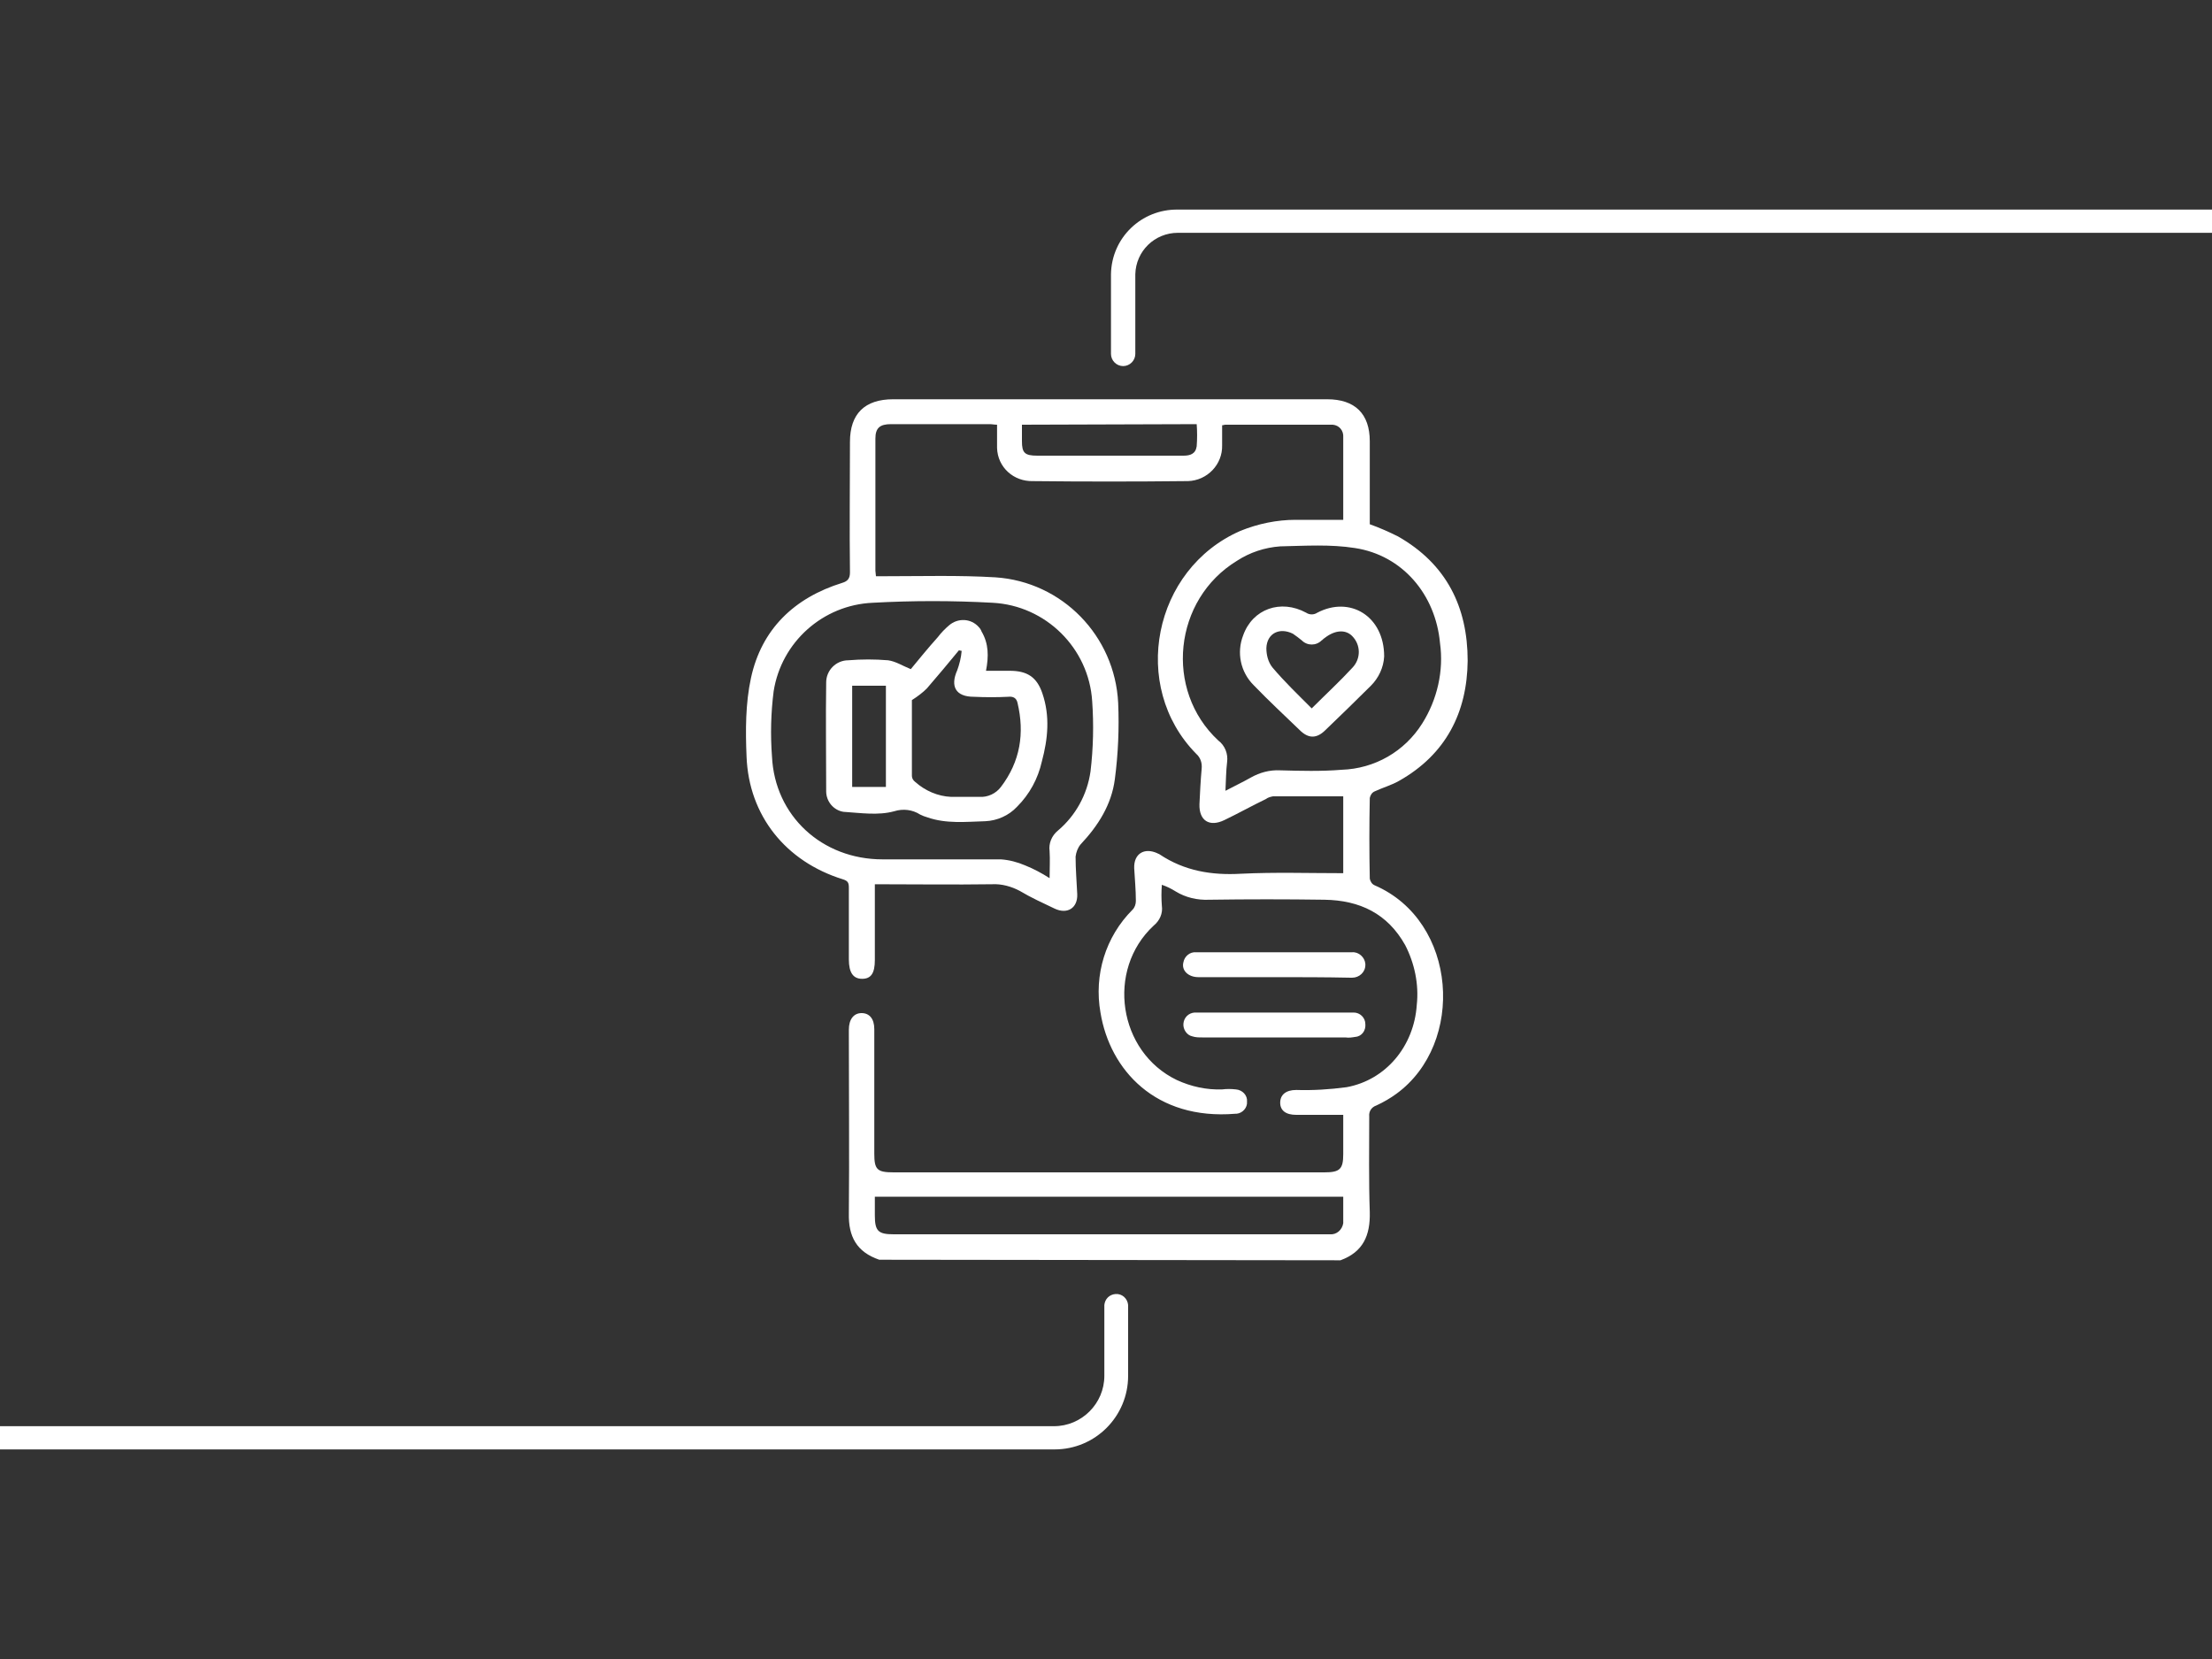 <?xml version="1.0" encoding="utf-8"?>
<!-- Generator: Adobe Illustrator 26.0.3, SVG Export Plug-In . SVG Version: 6.00 Build 0)  -->
<svg version="1.1" id="Livello_1" xmlns="http://www.w3.org/2000/svg" xmlns:xlink="http://www.w3.org/1999/xlink" x="0px" y="0px"
	 viewBox="0 0 400 300" style="enable-background:new 0 0 400 300;" xml:space="preserve">
<rect x="0" y="0" width="400" height="300" fill="#333333" stroke="none"/>
<style type="text/css">
	.st0{fill:#FFFFFF;}
</style>
<path class="st0" d="M200.9,49.6V64c0,1.2,1,2.2,2.2,2.2s2.2-1,2.2-2.2V49.6c0.1-4.2,3.5-7.5,7.7-7.5c0,0,0,0,0,0h187.1v-4.2H213
	C206.4,37.8,201,43,200.9,49.6z"/>
<path class="st0" d="M-0.1,262.1h190.8c7.4,0,13.3-6,13.3-13.3V236c-0.1-1.2-1.1-2.1-2.3-2c-1.1,0.1-1.9,0.9-2,2v12.8
	c0,5-4.1,9.1-9.1,9.1H-0.1V262.1z"/>
<path class="st0" d="M159,227.8c-4.1-1.4-5.6-4.2-5.5-8.4c0.1-10.7,0-21.4,0-32v-1.2c0-1.9,0.9-3,2.3-3s2.3,1,2.3,2.9v22.5
	c0,2.9,0.5,3.4,3.5,3.4h77.9c2.8,0,3.4-0.6,3.4-3.3v-7.1h-8.5c-1.9,0-2.9-0.8-2.9-2.2s1-2.3,2.9-2.3c3,0.1,6.1-0.1,9.1-0.5
	c7.1-1.3,12.2-7.4,12.7-14.9c0.4-3.7-0.4-7.5-2.1-10.8c-3.2-5.7-8.2-8.1-14.6-8.2c-6.9-0.1-13.9-0.1-20.8,0
	c-2.2,0.1-4.3-0.4-6.1-1.5c-0.8-0.5-1.6-0.9-2.5-1.2c-0.1,1.3-0.1,2.5,0,3.8c0.2,1.4-0.4,2.7-1.5,3.6c-8.6,8-6.4,22.8,4.2,27.9
	c2.6,1.2,5.4,1.8,8.2,1.7c0.8-0.1,1.6-0.1,2.5,0c1.2,0.1,2.1,1.1,2,2.2l0,0c0.1,1.1-0.8,2.1-1.9,2.2c0,0,0,0,0,0h-0.2
	c-14.4,1.2-22.7-7.9-24.4-18.3c-1.2-6.8,0.9-13.7,5.8-18.6c0.4-0.4,0.6-1,0.6-1.6c0-2-0.2-4-0.3-5.9c-0.1-2.6,1.8-3.8,4.2-2.7
	c0.1,0.1,0.3,0.1,0.4,0.2c4.5,3,9.4,3.8,14.7,3.5c6.1-0.3,12.2-0.1,18.5-0.1V144h-12.7c-0.5,0.1-0.9,0.2-1.3,0.5
	c-2.5,1.2-5,2.6-7.5,3.8c-2.7,1.3-4.6,0.1-4.5-2.9c0.1-2.1,0.2-4.2,0.4-6.4c0.1-1-0.2-2-1-2.7c-12-12.2-7.8-33.4,8-40.3
	c3.2-1.3,6.6-2,10-2h8.6V79.1c0.1-1.2-0.7-2.2-1.9-2.3c0,0,0,0,0,0c-0.1,0-0.3,0-0.4,0h-19c-0.2,0-0.4,0.1-0.6,0.1v3.6
	c0.1,3.5-2.7,6.4-6.2,6.5h-0.4c-9.2,0.1-18.4,0.1-27.6,0c-3.5,0.1-6.4-2.5-6.5-6c0-0.1,0-0.2,0-0.4v-3.8c-0.5,0-0.9-0.1-1.3-0.1
	h-17.9c-2,0-2.8,0.7-2.8,2.6v23.9c0,0.3,0.1,0.7,0.1,1h1.6c6.7,0,13.4-0.2,20,0.2c12.1,0.8,21.6,10.6,22.2,22.7
	c0.2,4.6,0,9.2-0.6,13.8c-0.6,4.6-3,8.4-6.2,11.8c-0.5,0.6-0.8,1.4-0.9,2.2c0,2.3,0.2,4.6,0.3,6.8c0.1,2.5-1.8,3.7-4.1,2.6
	c-2.1-1-4.3-2-6.3-3.2c-1.5-0.8-3.3-1.3-5-1.2c-7,0.1-14,0-21.2,0v13.7c0,2.4-0.7,3.4-2.3,3.4s-2.4-1.1-2.4-3.5v-12.9
	c0-0.9-0.1-1.3-1.1-1.6c-10.3-3.2-17-11.5-17.4-22.2c-0.2-4.7-0.2-9.6,0.8-14.2c1.9-8.8,7.8-14.5,16.5-17.2c1-0.3,1.4-0.8,1.4-1.9
	c-0.1-7.8,0-15.7,0-23.6c0-5.1,2.7-7.7,7.8-7.7h78.5c5,0,7.7,2.6,7.7,7.6v15c1.7,0.6,3.5,1.4,5.1,2.2c8.8,5,12.6,12.8,12.6,22.5
	c-0.1,9.3-3.9,16.9-12.4,21.7c-1.4,0.8-2.9,1.2-4.4,1.9c-0.5,0.2-0.8,0.7-0.9,1.2c-0.1,4.9-0.1,9.7,0,14.6c0.1,0.5,0.4,1,0.9,1.2
	c15,6.5,16.4,28.6,3.9,37.7c-1.1,0.8-2.3,1.5-3.6,2.1c-0.9,0.3-1.4,1.1-1.3,2c0,5.8-0.1,11.6,0.1,17.3c0.1,4.2-1.2,7.2-5.3,8.7
	L159,227.8z M189.8,158.8c0-1.8,0.1-3.3,0-4.9c-0.2-1.4,0.4-2.8,1.5-3.7c3.2-2.7,5.3-6.5,5.9-10.7c0.5-4.2,0.6-8.5,0.3-12.7
	c-0.6-9.6-8.4-17.3-18-17.8c-7.2-0.4-14.5-0.4-21.7,0c-9,0.4-16.5,7.1-17.9,16c-0.5,3.9-0.6,7.9-0.3,11.8c0.5,10.7,9,18.6,20,18.6
	c7.1,0,14.3,0,21.4,0c1.5,0.1,3,0.5,4.4,1.1C186.9,157.1,188.4,157.9,189.8,158.8L189.8,158.8z M221.6,143c1.7-0.9,3.2-1.6,4.6-2.4
	c1.6-0.9,3.4-1.4,5.3-1.3c3.7,0.1,7.4,0.2,11.1-0.1c6-0.2,11.4-3.3,14.6-8.4c2.7-4.3,3.9-9.5,3.2-14.5c-0.8-8.8-6.8-15.9-15.4-17.2
	c-4.4-0.7-9-0.4-13.5-0.3c-2.8,0.2-5.5,1.1-7.8,2.6c-11.5,7-13.2,23.4-3.4,32.5c1.2,0.9,1.8,2.4,1.6,3.9
	C221.7,139.4,221.7,141.1,221.6,143L221.6,143z M242.9,216.4h-84.7v3.4c0,2.8,0.6,3.4,3.4,3.4h78.9c1.2,0.1,2.2-0.8,2.4-2
	c0,0,0,0,0,0c0-0.1,0-0.2,0-0.3C242.9,219.4,242.9,217.9,242.9,216.4L242.9,216.4z M184.8,76.8v3c0,2.1,0.5,2.6,2.8,2.6h26.4
	c1.2,0,2.2-0.3,2.4-1.7c0.1-1.3,0.1-2.7,0-4L184.8,76.8z"/>
<path class="st0" d="M230.4,176.7h-13.7c-1.8,0-3.1-1.2-2.7-2.7c0.2-1.1,1.2-1.9,2.3-1.8h28.2c1.2-0.1,2.3,0.9,2.4,2.1c0,0,0,0,0,0
	v0.2c0,1.3-1.1,2.3-2.4,2.3h-0.2C239.6,176.7,235,176.7,230.4,176.7z"/>
<path class="st0" d="M230.3,187.6h-12.9c-0.6,0-1.2,0-1.8-0.2c-1-0.2-1.7-1.3-1.6-2.3c0.1-1.1,0.9-1.9,2-2c0.4,0,0.7,0,1.1,0h27.7
	c1.1,0,2.1,0.9,2.1,2.1c0.1,1.1-0.6,2.2-1.8,2.3c-0.6,0.1-1.2,0.2-1.8,0.1C238.9,187.6,234.6,187.6,230.3,187.6z"/>
<path class="st0" d="M164.7,121c1.4-1.7,3.1-3.8,4.9-5.8c0.6-0.8,1.3-1.5,2-2.1c1.6-1.4,4-1.3,5.4,0.3c0,0,0,0,0,0
	c0.2,0.2,0.4,0.5,0.5,0.8c1.3,2.2,1.3,4.5,0.8,7.1h4.3c3.1,0,4.9,1.1,5.9,4.1c1.4,4.1,1,8.2-0.1,12.3c-0.7,3.1-2.2,5.9-4.5,8.2
	c-1.5,1.6-3.6,2.5-5.7,2.6c-3.5,0.1-7.1,0.5-10.5-0.7c-0.4-0.1-0.9-0.3-1.3-0.5c-1.4-0.9-3.1-1.1-4.7-0.6c-2.9,0.8-6.1,0.3-9.2,0.1
	c-1.8-0.3-3.1-1.9-3.1-3.7c0-6.6-0.1-13.2,0-19.7c0-2.2,1.8-4,4-4c0,0,0,0,0,0l0,0c2.4-0.2,4.8-0.2,7.2,0
	C162,119.6,163.2,120.4,164.7,121z M164.9,126.6v13.7c0,0.4,0.2,0.8,0.6,1.1c1.8,1.6,4.1,2.6,6.5,2.7h5.1c1.5,0.1,3-0.6,3.9-1.8
	c3.5-4.6,4.3-9.7,3-15.2c-0.2-0.9-0.8-1.2-1.7-1.1c-2,0.1-4.1,0.1-6.2,0c-3.3,0-4.3-1.9-3-4.8c0.4-1.1,0.7-2.3,0.8-3.5l-0.5-0.1
	c-1.9,2.3-3.8,4.6-5.8,6.9C166.9,125.2,166,125.9,164.9,126.6L164.9,126.6z M160.2,142.3V124h-6.1v18.3L160.2,142.3z"/>
<path class="st0" d="M250.3,118.7c-0.1,2-1,3.9-2.4,5.3c-2.7,2.7-5.4,5.3-8.2,8c-1.6,1.6-3.1,1.6-4.7,0c-2.8-2.7-5.6-5.3-8.3-8.1
	c-2.4-2.4-3.1-5.9-1.9-9c1.7-4.8,6.8-6.6,11.4-4.1c0.6,0.4,1.4,0.4,2,0C244.1,107.7,250.3,111.4,250.3,118.7z M237.2,128.1
	c2.6-2.6,5.1-4.9,7.4-7.4c1.5-1.6,1.5-4.1-0.1-5.7c-1.2-1.2-3.1-1.1-5,0.4c-0.2,0.1-0.3,0.3-0.5,0.4c-1,1-2.6,1-3.6,0
	c-0.5-0.4-1-0.8-1.6-1.2c-2.4-1.2-4.7-0.1-4.8,2.6c0,1.2,0.3,2.5,1.1,3.5C232.3,123.3,234.7,125.6,237.2,128.1L237.2,128.1z"/>
</svg>
